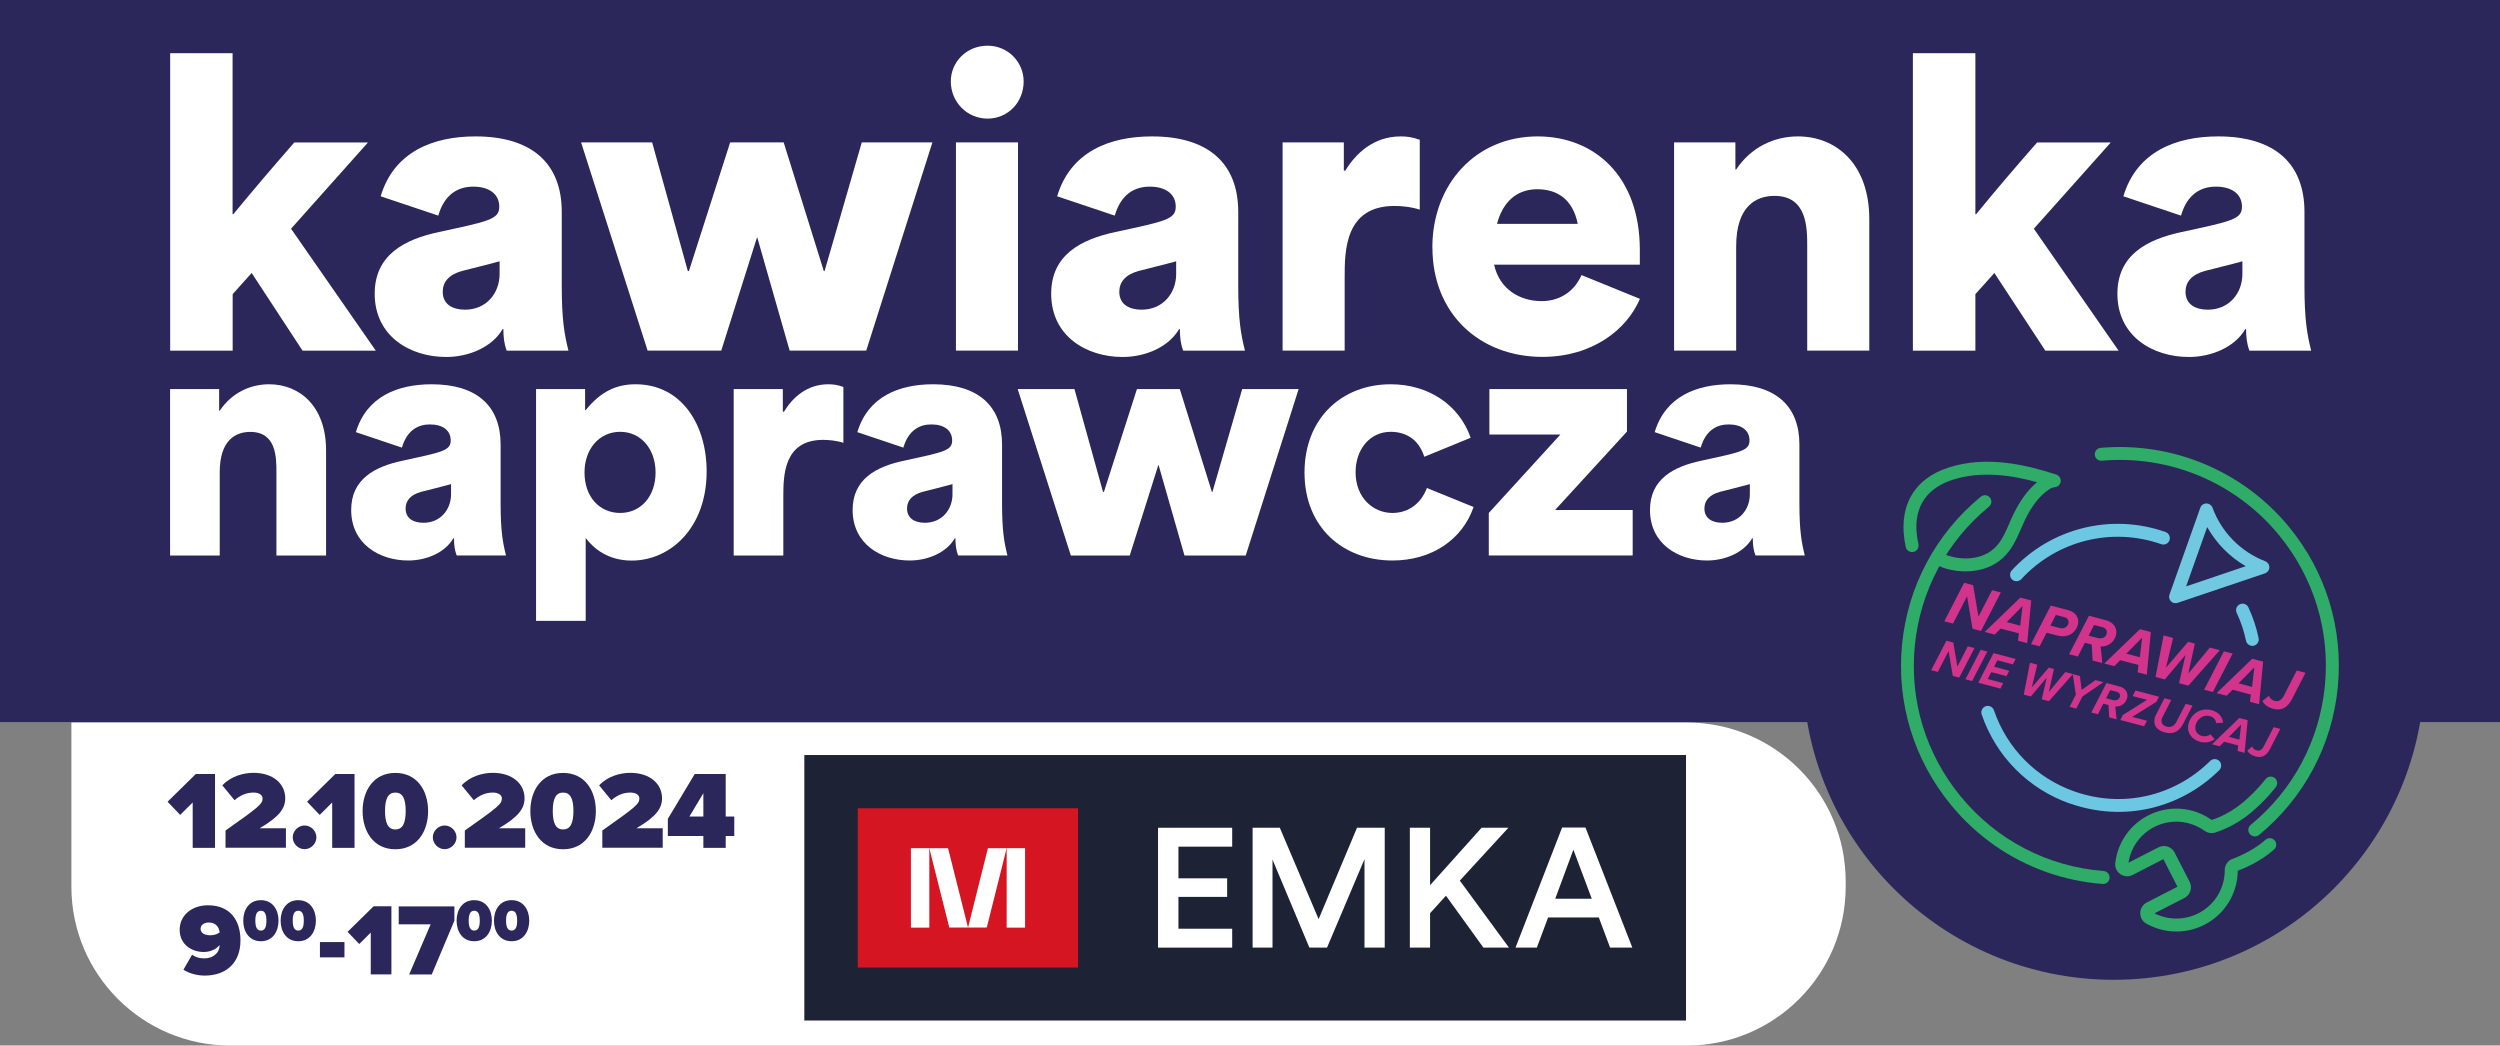 <?xml version="1.0" encoding="UTF-8"?>
<svg id="Warstwa_2" xmlns="http://www.w3.org/2000/svg" viewBox="0 0 297.64 124.48">
  <rect x="0" y="0" width="297.64" height="124.48" fill="#808080" stroke="none"/>
  <defs>
    <style>
      .cls-1 {
        fill: #2b275b;
      }

      .cls-2 {
        fill: #6cc7e2;
      }

      .cls-3 {
        fill: #d51521;
      }

      .cls-4 {
        fill: #fff;
      }

      .cls-5 {
        fill: #d1348a;
      }

      .cls-6 {
        fill: #70c8e1;
      }

      .cls-7 {
        fill: #1d2335;
      }

      .cls-8 {
        fill: #2fac67;
      }
    </style>
  </defs>
  <g id="Warstwa_1-2" data-name="Warstwa_1">
    <g>
      <rect class="cls-1" width="297.64" height="85.97"/>
      <g>
        <path class="cls-4" d="M20.25,6.33h7.44v19.17h.09c2.44-2.97,4.83-5.76,7.26-8.54h8.77l-9.16,10.27c3.36,4.83,6.73,9.7,10.09,14.52h-8.72l-6.06-9.25c-.75.84-1.51,1.68-2.26,2.52v6.73h-7.44V6.33Z"/>
        <path class="cls-4" d="M44.61,34.97c0-4.6,3.5-6.46,7.66-7.35,5.93-1.28,7.17-1.51,7.17-3.01s-1.19-2.39-3.1-2.39c-1.73,0-3.41.84-4.16,3.45l-6.86-2.3c1.59-5.31,6.24-7.13,11.29-7.13,6.73,0,10.27,3.23,10.27,8.99v8.77c0,4.03.31,5.8.8,7.75h-7.35c-.31-.8-.4-1.64-.4-2.57h-.09c-1.24,2.13-3.98,3.32-6.73,3.32-4.25,0-8.5-2.44-8.5-7.53ZM55.36,36.87c2.57,0,4.12-1.99,4.12-4.25v-1.51c-1.24.35-3.81.97-4.47,1.15-1.59.44-2.3,1.33-2.3,2.48,0,1.51,1.19,2.13,2.66,2.13Z"/>
        <path class="cls-4" d="M69.18,16.95h8.46l4.25,15.32h.13l4.91-15.32h6.37l4.78,15.32h.09l4.43-15.32h8.41l-7.88,24.79h-9.12c-1.28-4.43-2.57-9.03-3.85-13.46h-.04c-1.42,4.43-2.83,9.03-4.25,13.46h-8.77l-7.92-24.79Z"/>
        <path class="cls-4" d="M117.58,5.44c2.43,0,4.29,1.95,4.29,4.25,0,2.48-1.86,4.43-4.29,4.43s-4.38-1.95-4.38-4.43c0-2.3,1.86-4.25,4.38-4.25ZM113.81,16.95h7.39v24.79h-7.39v-24.79Z"/>
        <path class="cls-4" d="M125.15,34.97c0-4.6,3.5-6.46,7.66-7.35,5.93-1.28,7.17-1.51,7.17-3.01s-1.19-2.39-3.1-2.39c-1.73,0-3.41.84-4.16,3.45l-6.86-2.3c1.59-5.31,6.24-7.13,11.29-7.13,6.73,0,10.27,3.23,10.27,8.99v8.77c0,4.03.31,5.8.8,7.75h-7.35c-.31-.8-.4-1.64-.4-2.57h-.09c-1.24,2.13-3.98,3.32-6.73,3.32-4.25,0-8.5-2.44-8.5-7.53ZM135.91,36.87c2.57,0,4.12-1.99,4.12-4.25v-1.51c-1.24.35-3.81.97-4.47,1.15-1.59.44-2.3,1.33-2.3,2.48,0,1.51,1.19,2.13,2.66,2.13Z"/>
        <path class="cls-4" d="M152.69,16.95h7.3v3.36h.18c1.24-2.04,3.36-4.07,6.6-4.07.75,0,1.37.09,2.26.4v8.32c-1.06-.35-2.26-.44-3.01-.44-5.93,0-5.93,5.4-5.93,8.54v8.68h-7.39v-24.79Z"/>
        <path class="cls-4" d="M170.53,29.48c0-7.57,5.18-13.24,12.53-13.24,6.73,0,12.17,4.69,12.17,13.5v1.77h-17.35c.66,2.97,3.1,4.34,5.67,4.34,1.86,0,3.76-.89,4.74-3.1l6.95,2.83c-1.55,3.67-5.67,6.91-11.6,6.91-7.44,0-13.1-5.09-13.1-13.02ZM187.84,26.65c-.58-2.88-2.39-4.12-4.83-4.12-2.61,0-4.16,1.73-4.78,4.12h9.61Z"/>
        <path class="cls-4" d="M199.31,16.95h7.3v3.23h.09c1.77-2.66,4.52-3.94,7.35-3.94,4.6,0,8.5,3.32,8.5,9.83v15.67h-7.39v-12.4c0-2.21,0-6.02-3.9-6.02-2.12,0-4.56,1.15-4.56,6.02v12.4h-7.39v-24.79Z"/>
        <path class="cls-4" d="M227.74,6.33h7.44v19.17h.09c2.43-2.97,4.82-5.76,7.26-8.54h8.77l-9.16,10.27c3.36,4.83,6.73,9.7,10.09,14.52h-8.72l-6.07-9.25c-.75.84-1.5,1.68-2.26,2.52v6.73h-7.44V6.33Z"/>
        <path class="cls-4" d="M252.09,34.97c0-4.6,3.5-6.46,7.66-7.35,5.93-1.28,7.17-1.51,7.17-3.01s-1.2-2.39-3.1-2.39c-1.73,0-3.41.84-4.16,3.45l-6.86-2.3c1.59-5.31,6.24-7.13,11.29-7.13,6.73,0,10.27,3.23,10.27,8.99v8.77c0,4.03.31,5.8.8,7.75h-7.35c-.31-.8-.4-1.64-.4-2.57h-.09c-1.24,2.13-3.99,3.32-6.73,3.32-4.25,0-8.5-2.44-8.5-7.53ZM262.85,36.87c2.57,0,4.12-1.99,4.12-4.25v-1.51c-1.24.35-3.81.97-4.47,1.15-1.59.44-2.3,1.33-2.3,2.48,0,1.51,1.2,2.13,2.66,2.13Z"/>
        <path class="cls-4" d="M20.25,46.32h5.84v2.58h.07c1.42-2.12,3.61-3.15,5.87-3.15,3.68,0,6.79,2.65,6.79,7.86v12.53h-5.91v-9.91c0-1.77,0-4.81-3.11-4.81-1.7,0-3.64.92-3.64,4.81v9.91h-5.91v-19.82Z"/>
        <path class="cls-4" d="M41.81,60.72c0-3.68,2.8-5.17,6.12-5.87,4.74-1.03,5.73-1.2,5.73-2.41s-.96-1.91-2.48-1.91c-1.38,0-2.72.67-3.33,2.76l-5.48-1.84c1.27-4.25,4.99-5.7,9.02-5.7,5.38,0,8.21,2.58,8.21,7.18v7.01c0,3.22.25,4.64.64,6.19h-5.87c-.25-.64-.32-1.31-.32-2.05h-.07c-.99,1.7-3.18,2.65-5.38,2.65-3.4,0-6.79-1.95-6.79-6.02ZM50.41,62.24c2.05,0,3.29-1.59,3.29-3.4v-1.2c-.99.28-3.04.78-3.57.92-1.27.35-1.84,1.06-1.84,1.98,0,1.2.95,1.7,2.12,1.7Z"/>
        <path class="cls-4" d="M63.82,46.32h5.84v2.51h.07c1.77-2.19,3.61-3.08,5.94-3.08,5.45,0,8.46,4.78,8.46,10.37,0,6.76-4.35,10.62-8.92,10.62-2.8,0-4.53-1.42-5.48-2.69v9.87h-5.91v-27.6ZM73.84,61.07c2.48,0,4.21-2.02,4.21-4.81s-1.73-4.85-4.21-4.85-4.25,2.02-4.25,4.85,1.73,4.81,4.25,4.81Z"/>
        <path class="cls-4" d="M87.36,46.32h5.84v2.69h.14c.99-1.63,2.69-3.26,5.27-3.26.6,0,1.1.07,1.8.32v6.65c-.85-.28-1.8-.35-2.41-.35-4.74,0-4.74,4.32-4.74,6.83v6.94h-5.91v-19.82Z"/>
        <path class="cls-4" d="M101.51,60.72c0-3.68,2.8-5.17,6.12-5.87,4.74-1.03,5.73-1.2,5.73-2.41s-.96-1.91-2.48-1.91c-1.38,0-2.72.67-3.33,2.76l-5.48-1.84c1.27-4.25,4.99-5.7,9.02-5.7,5.38,0,8.21,2.58,8.21,7.18v7.01c0,3.22.25,4.64.64,6.19h-5.87c-.25-.64-.32-1.31-.32-2.05h-.07c-.99,1.7-3.18,2.65-5.38,2.65-3.4,0-6.79-1.95-6.79-6.02ZM110.11,62.24c2.05,0,3.29-1.59,3.29-3.4v-1.2c-.99.28-3.04.78-3.57.92-1.27.35-1.84,1.06-1.84,1.98,0,1.2.95,1.7,2.12,1.7Z"/>
        <path class="cls-4" d="M121.16,46.32h6.76l3.4,12.24h.11l3.93-12.24h5.1l3.82,12.24h.07l3.54-12.24h6.72l-6.3,19.82h-7.29c-1.03-3.54-2.05-7.22-3.08-10.76h-.04c-1.13,3.54-2.26,7.22-3.4,10.76h-7.01l-6.33-19.82Z"/>
        <path class="cls-4" d="M155.31,56.26c0-6.51,4.49-10.51,10.26-10.51,4.53,0,8.17,2.48,9.52,6.37l-5.52,2.26c-.71-2.23-2.37-2.97-4-2.97-2.48,0-4.18,2.09-4.18,4.81,0,3.04,2.09,4.85,4.39,4.85,1.63,0,3.29-.85,4.1-2.97l5.56,2.26c-1.34,3.89-4.99,6.37-9.66,6.37-5.87,0-10.47-3.93-10.47-10.47Z"/>
        <path class="cls-4" d="M185.78,51.73h-8.46v-5.41h16.38v5.06l-8.56,9.34h9.24v5.41h-17.13v-5.06l8.53-9.34Z"/>
        <path class="cls-4" d="M196.44,60.72c0-3.68,2.8-5.17,6.12-5.87,4.74-1.03,5.73-1.2,5.73-2.41s-.96-1.91-2.48-1.91c-1.38,0-2.73.67-3.33,2.76l-5.48-1.84c1.27-4.25,4.99-5.7,9.02-5.7,5.38,0,8.21,2.58,8.21,7.18v7.01c0,3.22.25,4.64.64,6.19h-5.87c-.25-.64-.32-1.31-.32-2.05h-.07c-.99,1.7-3.19,2.65-5.38,2.65-3.4,0-6.79-1.95-6.79-6.02ZM205.04,62.24c2.05,0,3.29-1.59,3.29-3.4v-1.2c-.99.28-3.04.78-3.57.92-1.27.35-1.84,1.06-1.84,1.98,0,1.2.96,1.7,2.12,1.7Z"/>
      </g>
      <g>
        <circle class="cls-1" cx="251.65" cy="79.62" r="37.03"/>
        <path class="cls-8" d="M243.68,103.84c-4.43-1.56-8.36-4.29-11.42-8.03-4.42-5.38-6.48-12.15-5.81-19.08.68-6.93,4.01-13.18,9.38-17.6.33-.27.81-.22,1.08.11.27.33.22.81-.11,1.08-5.06,4.16-8.19,10.04-8.83,16.56-.64,6.52,1.31,12.89,5.47,17.95,4.27,5.19,10.31,8.34,17.01,8.87.42.03.74.4.71.83-.03.42-.4.74-.83.71-2.31-.18-4.54-.66-6.66-1.4Z"/>
        <path class="cls-8" d="M268.19,99.53c-.13-.05-.25-.12-.34-.24-.27-.33-.22-.81.11-1.08,5.06-4.16,8.19-10.04,8.83-16.56.64-6.52-1.31-12.89-5.47-17.95-5.14-6.25-13.02-9.56-21.09-8.85-.42.04-.8-.28-.83-.7-.04-.42.28-.8.7-.83,8.58-.75,16.96,2.77,22.42,9.41,4.42,5.38,6.48,12.15,5.81,19.08-.68,6.93-4.01,13.18-9.38,17.6-.22.18-.5.22-.75.13Z"/>
        <g>
          <path class="cls-5" d="M234.84,74.85l-.65-3.86-1.67,3.25-1.04-.27,2.36-4.58,1.07.28.64,3.74,1.62-3.14,1.04.27-2.36,4.58-1-.26Z"/>
          <path class="cls-5" d="M240.26,76.28l.1-.87-2.17-.57-.71.71-1.19-.31,4.24-4.09,1.3.34-.48,5.08-1.08-.28ZM240.79,72.16l-1.88,1.9,1.61.43.27-2.32Z"/>
          <path class="cls-5" d="M241.8,76.68l2.36-4.58,2.1.55c.93.25,1.32,1,1.12,1.74-.19.72-.96,1.67-2.49,1.26l-1.23-.32-.83,1.62-1.04-.27ZM245.18,74.76c.55.15.97-.11,1.08-.55.08-.32-.09-.63-.46-.72l-1.04-.28-.65,1.27,1.07.28Z"/>
          <path class="cls-5" d="M249.14,78.62l-.11-1.89-.81-.21-.84,1.64-1.04-.27,2.36-4.58,2.08.55c.79.21,1.36.92,1.14,1.77-.23.88-1.01,1.39-1.83,1.33l.2,1.98-1.15-.3ZM249.75,75.96c.55.14.95-.09,1.07-.53.09-.34-.13-.66-.47-.75l-1.04-.27-.65,1.27,1.08.28Z"/>
          <path class="cls-5" d="M254.5,80.04l.1-.87-2.17-.57-.71.71-1.19-.31,4.24-4.09,1.3.34-.48,5.08-1.08-.28ZM255.03,75.92l-1.88,1.9,1.61.43.27-2.32Z"/>
          <path class="cls-5" d="M259.43,81.34l.77-3.37-2.47,2.92-1.1-.29.96-4.95,1.13.3-.85,3.54,2.63-3.07.81.21-.78,3.56,2.56-3.09,1.19.31-3.74,4.22-1.1-.29Z"/>
          <path class="cls-5" d="M262.41,82.12l2.36-4.58,1.04.27-2.36,4.58-1.04-.27Z"/>
          <path class="cls-5" d="M267.87,83.56l.1-.87-2.17-.57-.71.71-1.19-.31,4.24-4.09,1.3.34-.48,5.08-1.08-.29ZM268.39,79.45l-1.88,1.9,1.61.43.27-2.32Z"/>
          <path class="cls-5" d="M270.13,82.84c.09.27.34.52.67.61.47.12.83-.11,1.07-.55l1.57-3.07,1.04.27-1.58,3.08c-.56,1.09-1.27,1.47-2.27,1.2-.55-.14-1.06-.47-1.27-.92l.77-.63Z"/>
        </g>
        <g>
          <path class="cls-5" d="M232.49,80.47l-.5-2.96-1.28,2.49-.79-.21,1.81-3.51.82.22.49,2.86,1.24-2.41.79.21-1.81,3.51-.77-.2Z"/>
          <path class="cls-5" d="M234,80.87l1.81-3.51.79.21-1.81,3.51-.79-.21Z"/>
          <path class="cls-5" d="M235.53,81.27l1.81-3.51,2.64.7-.34.64-1.84-.49-.39.77,1.8.48-.33.64-1.81-.48-.42.82,1.84.49-.33.65-2.64-.7Z"/>
          <path class="cls-5" d="M243.08,83.27l.59-2.59-1.89,2.24-.84-.22.74-3.8.87.23-.65,2.71,2.01-2.35.62.16-.6,2.73,1.96-2.37.91.24-2.87,3.23-.84-.22Z"/>
          <path class="cls-5" d="M246.4,84.14l.74-1.44-.37-2.45.86.23.2,1.66,1.64-1.17.95.25-2.49,1.7-.74,1.44-.79-.21Z"/>
          <path class="cls-5" d="M251.11,85.39l-.08-1.45-.62-.16-.64,1.26-.79-.21,1.81-3.51,1.59.42c.6.16,1.05.71.87,1.36-.18.68-.77,1.06-1.41,1.02l.15,1.52-.88-.23ZM251.57,83.35c.42.11.73-.07.82-.41.07-.26-.1-.51-.36-.57l-.79-.21-.5.97.83.22Z"/>
          <path class="cls-5" d="M252.43,85.73l.31-.61,2.87-1.8-1.71-.45.34-.66,2.8.74-.3.6-2.89,1.8,1.76.46-.34.66-2.84-.75Z"/>
          <path class="cls-5" d="M256.52,85.49c.02-.07.08-.25.15-.37l1.02-1.99.81.21-1.02,1.99c-.07.11-.1.2-.12.29-.1.39.08.75.59.89.58.15.94-.13,1.19-.62l1.08-2.09.81.21-1.08,2.11c-.44.85-1.08,1.38-2.22,1.08-1.01-.27-1.4-.93-1.19-1.71Z"/>
          <path class="cls-5" d="M263.3,84.55c.91.24,1.31.87,1.38,1.49l-.83.06c-.04-.43-.34-.74-.77-.85-.7-.19-1.47.27-1.68,1.09-.15.58.14,1.13.78,1.29.32.08.71,0,.99-.2l.5.58c-.57.43-1.23.44-1.72.31-1.03-.27-1.66-1.14-1.39-2.16.35-1.32,1.58-1.92,2.75-1.61Z"/>
          <path class="cls-5" d="M266.4,89.42l.07-.67-1.67-.44-.54.54-.91-.24,3.25-3.13,1,.26-.37,3.89-.83-.22ZM266.81,86.27l-1.44,1.46,1.24.33.21-1.78Z"/>
          <path class="cls-5" d="M268.14,88.87c.07.21.26.4.52.47.36.09.64-.08.82-.42l1.21-2.35.79.21-1.21,2.36c-.43.83-.97,1.13-1.74.92-.42-.11-.81-.36-.97-.71l.59-.48Z"/>
        </g>
        <path class="cls-8" d="M231.26,67.54c-.24-.08-.47-.18-.69-.28-.38-.18-.55-.64-.37-1.02.18-.38.64-.55,1.02-.37,1.83.86,4.55.94,6.2-.58.85-.78,1.3-1.84,1.79-2.95.16-.38.33-.77.52-1.15.8-1.65,1.72-2.89,2.8-3.78-3.05-.84-6.65-1.38-10.05-.29-2.45.79-5.15,2.76-4.08,7.67.09.42-.17.83-.59.92-.41.09-.83-.17-.92-.59-1.01-4.64.85-8.09,5.11-9.46,4.53-1.46,9.23-.32,12.81.84.35.12.57.46.53.82-.04.37-.34.65-.7.68-.22.02-.48.12-.74.3-1.08.74-1.99,1.91-2.8,3.57-.17.35-.33.73-.49,1.09-.53,1.21-1.07,2.47-2.16,3.47-1.94,1.8-4.96,1.92-7.22,1.13Z"/>
        <path class="cls-8" d="M256.67,110.48c-.39-.14-.76-.3-1.13-.51-.46-.26-.74-.74-.73-1.27,0-.53.31-1.01.77-1.25l3.66-1.88-1.68-3.28-3.66,1.88c-.47.24-1.03.2-1.46-.1-.43-.3-.67-.81-.6-1.34.28-2.43,1.75-4.54,3.92-5.65,2.43-1.25,5.32-1.04,7.55.54.02,0,.05-.02.07-.02.02,0,1.83-.55,3.6-2.02,1.71-1.43,2.73-2.8,2.74-2.81.25-.34.74-.41,1.08-.16.34.25.42.73.16,1.08-.05.06-1.13,1.52-2.99,3.08-1.85,1.55-3.72,2.18-4.09,2.3-.46.2-1,.14-1.42-.16-1.77-1.26-4.06-1.44-5.99-.45-1.65.85-2.78,2.42-3.06,4.25l3.57-1.83c.7-.36,1.56-.08,1.92.62l1.79,3.49c.36.7.08,1.56-.62,1.92l-3.57,1.83c1.65.83,3.59.83,5.24-.01,1.93-.99,3.13-2.95,3.13-5.13,0-.55.3-1.04.77-1.28.03-.02.06-.03.1-.04.02,0,2.37-.84,3.97-2.29.32-.29.8-.26,1.09.05.29.32.26.8-.05,1.09-1.6,1.45-3.73,2.32-4.33,2.54-.03,2.73-1.54,5.18-3.97,6.43-1.8.92-3.88,1.05-5.75.39Z"/>
        <path class="cls-2" d="M246.46,95.68c-4.98-1.75-8.82-5.62-10.53-10.62-.14-.4.08-.84.48-.98.4-.14.84.08.98.48,1.56,4.55,5.05,8.08,9.59,9.67,5.68,2,11.87.61,16.15-3.63.3-.3.79-.3,1.09,0s.3.79,0,1.09c-4.71,4.65-11.5,6.18-17.74,3.98Z"/>
        <path class="cls-2" d="M267.9,76.85c-.24-.09-.44-.29-.5-.57-.24-1.14-.61-2.26-1.11-3.32-.18-.39-.01-.84.38-1.02.39-.18.84-.01,1.02.38.54,1.16.95,2.39,1.21,3.65.09.42-.18.82-.59.91-.14.03-.29.02-.42-.03Z"/>
        <path class="cls-2" d="M239.83,69.16c-.1-.03-.19-.09-.27-.16-.31-.29-.33-.77-.05-1.09,4.65-5.05,11.83-6.85,18.31-4.57.4.14.61.58.47.98s-.58.61-.98.47c-5.89-2.07-12.43-.44-16.66,4.16-.21.23-.54.3-.82.21Z"/>
        <path class="cls-6" d="M258.76,71.78c-.11-.04-.21-.1-.29-.19-.21-.21-.28-.52-.18-.8l3.67-10.34c.11-.31.4-.51.72-.51.32,0,.62.2.73.5,1.08,2.93,3.37,5.26,6.28,6.38.3.12.5.41.49.73,0,.32-.22.61-.52.71l-10.4,3.51c-.17.06-.34.05-.5,0ZM262.78,62.75l-2.51,7.06,7.1-2.4c-1.92-1.11-3.51-2.73-4.6-4.67Z"/>
      </g>
    </g>
    <g>
      <path class="cls-4" d="M8.5,86.02h192.33c10.44,0,18.91,8.47,18.91,18.91v.64c0,10.44-8.47,18.91-18.91,18.91H27.41c-10.44,0-18.91-8.47-18.91-18.91v-19.55h0Z"/>
      <g>
        <rect class="cls-7" x="95.76" y="89.89" width="104.97" height="31.61"/>
        <g>
          <rect class="cls-3" x="102.12" y="96.23" width="26.23" height="18.96"/>
          <g>
            <rect class="cls-4" x="119.85" y="100.98" width="2.19" height="9.46"/>
            <polygon class="cls-4" points="117.48 110.43 115.25 110.43 117.62 100.98 119.85 100.98 117.48 110.43"/>
            <rect class="cls-4" x="108.45" y="100.98" width="2.19" height="9.46"/>
            <polygon class="cls-4" points="113.02 110.43 115.25 110.43 112.87 100.98 110.64 100.98 113.02 110.43"/>
          </g>
          <polygon class="cls-4" points="137.87 112.82 137.87 98.55 146.7 98.55 146.7 100.8 140.3 100.8 140.3 104.57 146.1 104.57 146.1 106.78 140.3 106.78 140.3 110.57 146.7 110.57 146.7 112.82 137.87 112.82"/>
          <polygon class="cls-4" points="162.45 112.82 162.45 102.29 157.99 112.82 155.89 112.82 151.5 102.34 151.5 112.82 149.13 112.82 149.13 98.55 152.37 98.55 156.99 109.43 161.56 98.55 164.86 98.55 164.86 112.82 162.45 112.82"/>
          <polygon class="cls-4" points="172.15 106.64 170.26 108.72 170.26 112.82 167.85 112.82 167.85 98.55 170.26 98.55 170.26 105.39 176.39 98.55 179.58 98.55 173.8 104.84 179.65 112.82 176.61 112.82 172.15 106.64"/>
          <path class="cls-4" d="M187.32,101.16l2.19,5.84h-4.35l2.16-5.84h0ZM185.98,98.52l-5.55,14.3h2.54l1.34-3.59h6.04l1.34,3.59h2.65l-5.58-14.3h-2.79Z"/>
        </g>
      </g>
      <g>
        <path class="cls-1" d="M22.94,95.54l-1.49,1.48-1.5-1.57,3.36-3.3h2.29v8.79h-2.66v-5.41Z"/>
        <path class="cls-1" d="M26.86,98.87c4.02-2.83,4.4-3.16,4.4-3.82,0-.42-.45-.69-1.07-.69-.88,0-1.6.34-2.27.91l-1.45-1.77c1.02-1.08,2.49-1.49,3.72-1.49,2.28,0,3.77,1.27,3.77,3.03,0,1.2-.69,2.19-3.05,3.57h3.13v2.32h-7.19v-2.07Z"/>
        <path class="cls-1" d="M36.26,98.28c.76,0,1.41.65,1.41,1.41s-.65,1.41-1.41,1.41-1.41-.65-1.41-1.41.65-1.41,1.41-1.41Z"/>
        <path class="cls-1" d="M39.55,95.54l-1.49,1.48-1.5-1.57,3.36-3.3h2.29v8.79h-2.66v-5.41Z"/>
        <path class="cls-1" d="M47.07,92.02c2.62,0,3.9,2.15,3.9,4.54s-1.28,4.55-3.9,4.55-3.9-2.16-3.9-4.55,1.28-4.54,3.9-4.54ZM47.07,94.36c-.84,0-1.23.7-1.23,2.19s.38,2.2,1.23,2.2,1.23-.71,1.23-2.2-.38-2.19-1.23-2.19Z"/>
        <path class="cls-1" d="M52.94,98.28c.76,0,1.41.65,1.41,1.41s-.65,1.41-1.41,1.41-1.41-.65-1.41-1.41.65-1.41,1.41-1.41Z"/>
        <path class="cls-1" d="M55.35,98.87c4.02-2.83,4.4-3.16,4.4-3.82,0-.42-.45-.69-1.07-.69-.88,0-1.6.34-2.27.91l-1.45-1.77c1.02-1.08,2.49-1.49,3.72-1.49,2.28,0,3.77,1.27,3.77,3.03,0,1.2-.69,2.19-3.05,3.57h3.13v2.32h-7.19v-2.07Z"/>
        <path class="cls-1" d="M67.04,92.02c2.62,0,3.9,2.15,3.9,4.54s-1.28,4.55-3.9,4.55-3.9-2.16-3.9-4.55,1.28-4.54,3.9-4.54ZM67.04,94.36c-.84,0-1.23.7-1.23,2.19s.38,2.2,1.23,2.2,1.23-.71,1.23-2.2-.38-2.19-1.23-2.19Z"/>
        <path class="cls-1" d="M71.72,98.87c4.02-2.83,4.4-3.16,4.4-3.82,0-.42-.45-.69-1.07-.69-.88,0-1.6.34-2.27.91l-1.45-1.77c1.02-1.08,2.49-1.49,3.72-1.49,2.28,0,3.77,1.27,3.77,3.03,0,1.2-.69,2.19-3.05,3.57h3.13v2.32h-7.19v-2.07Z"/>
        <path class="cls-1" d="M83.74,99.53h-4.23v-2.04l3.2-5.34h3.69v5.06h1.02v2.32h-1.02v1.41h-2.66v-1.41ZM82.08,97.21h1.66v-2.77l-1.66,2.77Z"/>
        <g>
          <path class="cls-1" d="M22.86,113.66c.46.33.9.44,1.5.44.92,0,1.78-.58,1.78-1.57v-.02c-.41.53-1.14.83-1.88.83-1.46,0-2.87-.91-2.87-2.64s1.45-2.92,3.37-2.92c2.66,0,3.87,1.81,3.87,4.18,0,2.71-1.74,4.19-4.26,4.19-.92,0-1.88-.27-2.53-.7l1.03-1.79ZM24.86,109.83c-.63,0-.98.35-.98.74,0,.57.58.78,1.13.78.41,0,.8-.1,1.14-.33-.05-.55-.39-1.19-1.29-1.19Z"/>
          <path class="cls-1" d="M31.06,107.17c1.41,0,2.1,1.16,2.1,2.44s-.69,2.45-2.1,2.45-2.1-1.16-2.1-2.45.69-2.44,2.1-2.44ZM31.06,108.43c-.45,0-.66.38-.66,1.18s.21,1.18.66,1.18.66-.38.66-1.18-.21-1.18-.66-1.18Z"/>
          <path class="cls-1" d="M35.51,107.17c1.41,0,2.1,1.16,2.1,2.44s-.69,2.45-2.1,2.45-2.1-1.16-2.1-2.45.69-2.44,2.1-2.44ZM35.51,108.43c-.45,0-.66.38-.66,1.18s.21,1.18.66,1.18.66-.38.66-1.18-.21-1.18-.66-1.18Z"/>
          <path class="cls-1" d="M38.09,112.16h2.92v1.82h-2.92v-1.82Z"/>
          <path class="cls-1" d="M44.14,111.03l-1.37,1.36-1.39-1.45,3.1-3.04h2.12v8.11h-2.46v-4.98Z"/>
          <path class="cls-1" d="M51.27,110.05h-3.8v-2.14h6.63v1.7l-2.7,6.41h-2.69l2.56-5.97Z"/>
          <path class="cls-1" d="M56.46,107.17c1.41,0,2.1,1.16,2.1,2.44s-.69,2.45-2.1,2.45-2.1-1.16-2.1-2.45.69-2.44,2.1-2.44ZM56.46,108.43c-.45,0-.66.38-.66,1.18s.21,1.18.66,1.18.66-.38.66-1.18-.21-1.18-.66-1.18Z"/>
          <path class="cls-1" d="M60.91,107.17c1.41,0,2.1,1.16,2.1,2.44s-.69,2.45-2.1,2.45-2.1-1.16-2.1-2.45.69-2.44,2.1-2.44ZM60.91,108.43c-.45,0-.66.38-.66,1.18s.21,1.18.66,1.18.66-.38.66-1.18-.21-1.18-.66-1.18Z"/>
        </g>
      </g>
    </g>
  </g>
</svg>